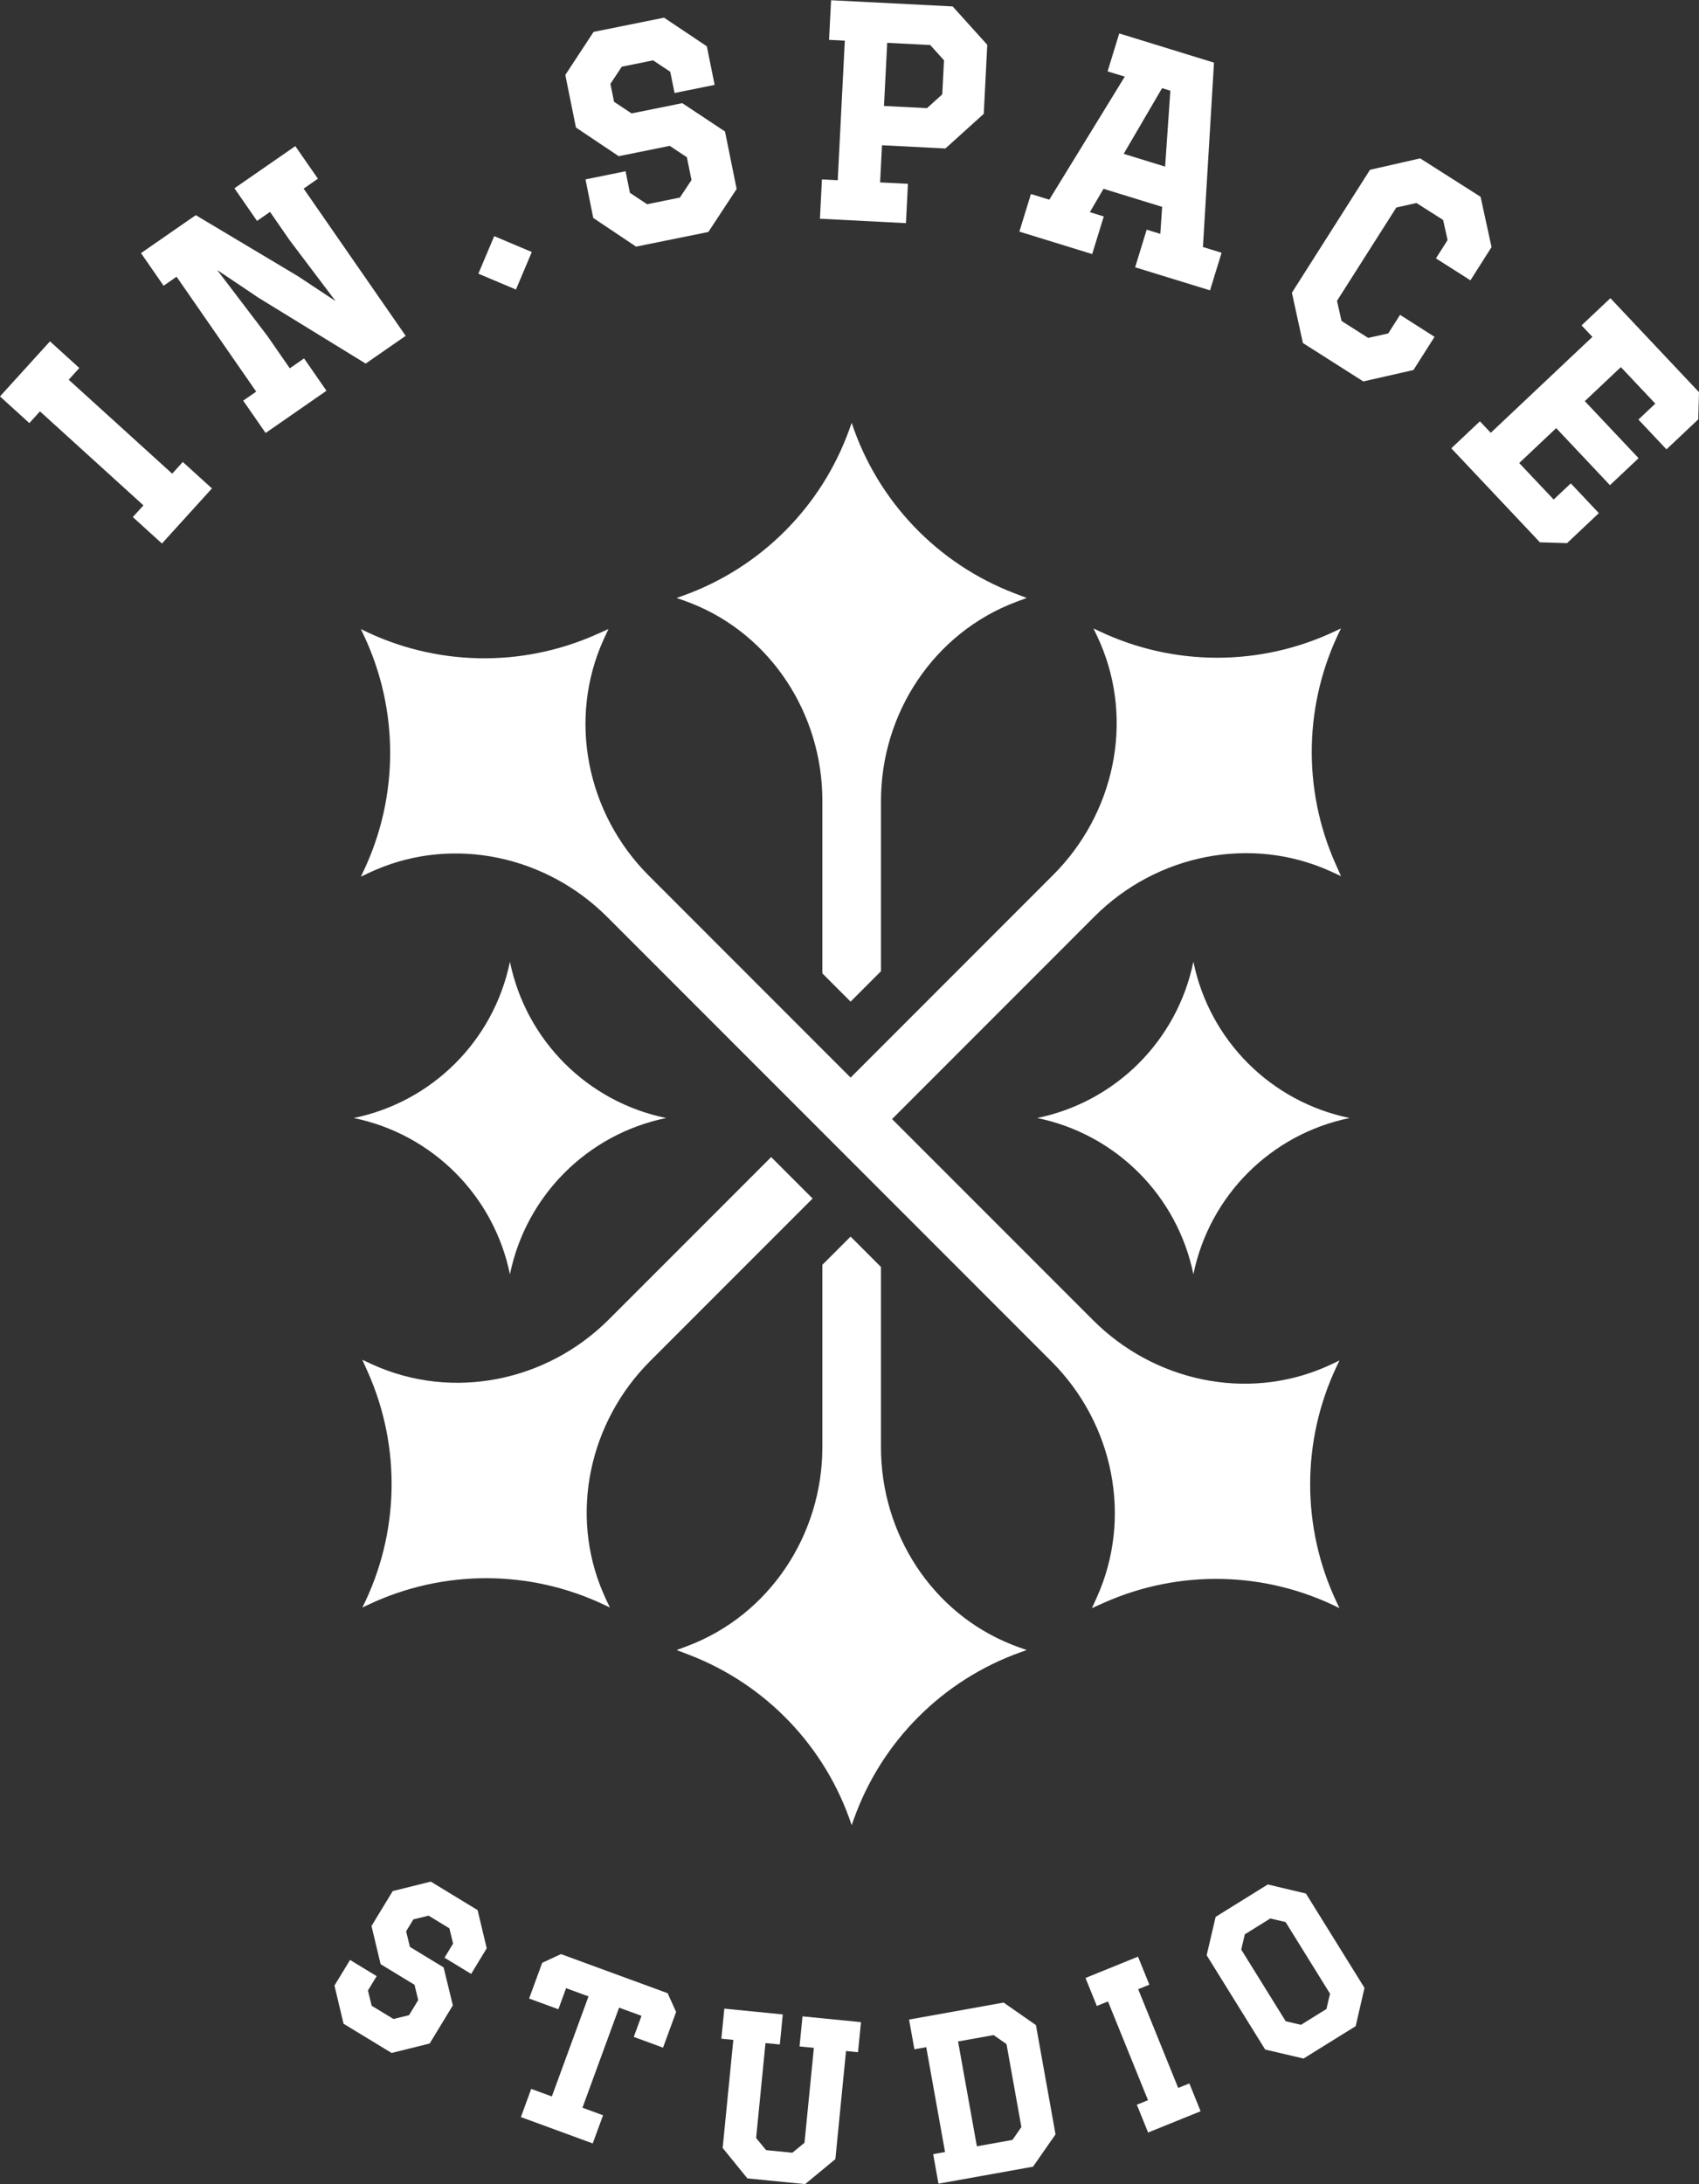 <?xml version="1.0" encoding="UTF-8" standalone="no"?>
<!DOCTYPE svg PUBLIC "-//W3C//DTD SVG 1.1//EN" "http://www.w3.org/Graphics/SVG/1.1/DTD/svg11.dtd">
<svg width="1000" height="1285" viewBox="0 0 1000 1285" version="1.1" xmlns="http://www.w3.org/2000/svg" xmlns:xlink="http://www.w3.org/1999/xlink" xml:space="preserve" xmlns:serif="http://www.serif.com/" style="fill-rule:evenodd;clip-rule:evenodd;stroke-linejoin:round;stroke-miterlimit:2;">
    <rect x="0" y="0" width="1000" height="1285" fill="#333333" stroke="none"/>
    <g id="Logo" transform="matrix(2.418,0,0,2.418,-738.014,-374.05)">
        <g transform="matrix(5.556,0,0,5.556,347.128,254.733)">
            <path d="M0,2.736L-4.533,-1.378L-4.068,-1.891L-5.354,-3.059L-7.544,-0.647L-6.258,0.521L-5.792,0.008L-1.259,4.124L-1.725,4.636L-0.448,5.795L1.742,3.382L0.465,2.223L0,2.736Z" style="fill:white;fill-rule:nonzero;"/>
        </g>
        <g transform="matrix(5.556,0,0,5.556,375.757,205.976)">
            <path d="M0,6.898L-0.982,5.481L-3.18,2.595L-1.98,3.398L-1.389,3.797L3.325,6.691L5.077,5.476L0.607,-0.971L1.232,-1.405L0.242,-2.832L-2.425,-0.985L-1.435,0.444L-0.866,0.049L-0.008,1.288L2.006,3.955L0.36,2.866L-4.12,0.191L-6.519,1.854L-5.529,3.282L-4.96,2.887L-1.472,7.919L-2.042,8.313L-1.059,9.73L1.607,7.881L0.625,6.464L0,6.898Z" style="fill:white;fill-rule:nonzero;"/>
        </g>
        <g transform="matrix(-5.118,-2.162,-2.162,5.118,421.141,218.549)">
            <rect x="-2.064" y="-1.369" width="1.787" height="1.785" style="fill:white;"/>
        </g>
        <g transform="matrix(5.556,0,0,5.556,455.823,180.992)">
            <path d="M0,2.106L2.235,1.654L2.987,2.153L3.189,3.151L2.68,3.918L1.243,4.21L0.491,3.71L0.3,2.766L-1.456,3.122L-1.115,4.811L0.76,6.066L3.927,5.425L5.166,3.541L4.657,1.025L2.785,-0.216L0.563,0.233L-0.205,-0.276L-0.364,-1.061L0.135,-1.813L1.506,-2.09L2.257,-1.592L2.446,-0.661L4.202,-1.016L3.86,-2.706L1.986,-3.96L-1.102,-3.336L-2.34,-1.451L-1.874,0.851L0,2.106Z" style="fill:white;fill-rule:nonzero;"/>
        </g>
        <g transform="matrix(5.556,0,0,5.556,521.178,198.621)">
            <path d="M0,-6.031L1.884,-5.935L2.488,-5.266L2.412,-3.775L1.743,-3.171L-0.141,-3.266L0,-6.031ZM0.908,0.143L-0.311,0.081L-0.229,-1.546L2.55,-1.404L4.23,-2.922L4.384,-5.944L2.867,-7.625L-2.459,-7.896L-2.548,-6.161L-1.857,-6.126L-2.168,-0.013L-2.86,-0.049L-2.947,1.672L0.821,1.865L0.908,0.143Z" style="fill:white;fill-rule:nonzero;"/>
        </g>
        <g transform="matrix(5.556,0,0,5.556,588.083,212.023)">
            <path d="M0,-6.458L0.363,-6.347L0.134,-3.022L-1.681,-3.582L0,-6.458ZM-2.554,-0.84L-3.164,-1.028L-2.565,-2.051L0.003,-1.26L-0.077,-0.077L-0.674,-0.261L-1.18,1.386L2.101,2.396L2.608,0.75L1.791,0.498L2.275,-7.575L-1.876,-8.854L-2.387,-7.193L-1.634,-6.962L-4.941,-1.575L-5.745,-1.823L-6.252,-0.176L-3.062,0.807L-2.554,-0.84Z" style="fill:white;fill-rule:nonzero;"/>
        </g>
        <g transform="matrix(5.556,0,0,5.556,663.148,217.823)">
            <path d="M0,0.913L0.924,-0.542L0.444,-2.745L-2.202,-4.427L-4.401,-3.927L-7.822,1.455L-7.341,3.658L-4.695,5.34L-2.497,4.841L-1.573,3.387L-3.084,2.425L-3.601,3.238L-4.481,3.434L-5.649,2.691L-5.846,1.811L-3.247,-2.276L-2.366,-2.473L-1.198,-1.731L-1.002,-0.85L-1.512,-0.048L0,0.913Z" style="fill:white;fill-rule:nonzero;"/>
        </g>
        <g transform="matrix(5.556,0,0,5.556,697.216,286.835)">
            <path d="M0,-10.727L-1.264,-9.535L-0.789,-9.032L-5.242,-4.831L-5.717,-5.335L-6.971,-4.153L-3.088,-0.036L-1.899,0L-0.506,-1.314L-1.735,-2.617L-2.486,-1.91L-3.995,-3.508L-2.375,-5.036L-0.02,-2.538L1.235,-3.72L-1.121,-6.218L0.458,-7.708L1.967,-6.109L1.227,-5.411L2.456,-4.107L3.848,-5.419L3.882,-6.61L0,-10.727Z" style="fill:white;fill-rule:nonzero;"/>
        </g>
        <g transform="matrix(5.556,0,0,5.556,393.767,544.283)">
            <path d="M0,-42.304C1.541,-39.042 1.541,-35.262 0,-32L-0.128,-31.729L-0.073,-31.756C0.119,-31.852 0.313,-31.942 0.508,-32.026C3.967,-33.517 7.998,-32.634 10.661,-29.971L30.133,-10.499C32.852,-7.781 33.695,-3.65 32.105,-0.149C32.095,-0.124 32.083,-0.1 32.072,-0.075L31.899,0.299L32.421,0.065C35.724,-1.409 39.514,-1.324 42.746,0.299L42.618,0.027C41.077,-3.235 41.077,-7.015 42.618,-10.277L42.746,-10.548L42.69,-10.521C42.499,-10.425 42.305,-10.336 42.109,-10.251C38.651,-8.76 34.62,-9.643 31.957,-12.306L24.837,-19.426L24.394,-19.868L23.145,-21.118L32.016,-29.99C34.735,-32.708 38.866,-33.551 42.367,-31.962C42.391,-31.951 42.415,-31.94 42.439,-31.929L42.814,-31.756L42.58,-32.279C41.105,-35.58 41.191,-39.37 42.814,-42.603L42.542,-42.475C39.28,-40.934 35.5,-40.933 32.238,-42.475L31.967,-42.603L31.995,-42.547C32.09,-42.355 32.179,-42.161 32.264,-41.966C33.755,-38.507 32.872,-34.477 30.209,-31.814L21.329,-22.934L12.485,-31.779C9.766,-34.496 8.923,-38.628 10.512,-42.129C10.523,-42.153 10.535,-42.177 10.546,-42.201L10.719,-42.575L10.197,-42.342C6.894,-40.867 3.104,-40.953 -0.128,-42.575L0,-42.304Z" style="fill:white;fill-rule:nonzero;"/>
        </g>
        <g transform="matrix(5.556,0,0,5.556,503.011,535.7)">
            <path d="M-7.12,-8.973L0.001,-16.094L-1.815,-17.909L-1.815,-17.908L-8.927,-10.797C-11.646,-8.077 -15.776,-7.235 -19.278,-8.824C-19.302,-8.835 -19.326,-8.846 -19.35,-8.858L-19.725,-9.031L-19.491,-8.508C-18.016,-5.206 -18.102,-1.416 -19.725,1.816L-19.453,1.688C-16.191,0.147 -12.411,0.147 -9.149,1.688L-8.878,1.816L-8.905,1.761C-9.001,1.569 -9.09,1.375 -9.174,1.179C-10.666,-2.28 -9.783,-6.31 -7.12,-8.973Z" style="fill:white;fill-rule:nonzero;"/>
        </g>
        <g transform="matrix(-5.556,0,0,5.556,595.707,464.716)">
            <path d="M0,-13.688C0.705,-10.242 3.398,-7.549 6.845,-6.843C3.398,-6.138 0.705,-3.445 0,0C-0.705,-3.445 -3.398,-6.138 -6.845,-6.843C-3.398,-7.549 -0.705,-10.242 0,-13.688" style="fill:white;fill-rule:nonzero;"/>
        </g>
        <g transform="matrix(5.556,0,0,5.556,429.343,388.674)">
            <path d="M0,13.688C0.705,10.243 3.398,7.549 6.845,6.844C3.398,6.138 0.705,3.446 0,0C-0.705,3.446 -3.398,6.138 -6.845,6.844C-3.398,7.549 -0.705,10.243 0,13.688" style="fill:white;fill-rule:nonzero;"/>
        </g>
        <g transform="matrix(5.556,0,0,5.556,469.914,355.768)">
            <path d="M0,-10.006L0.059,-9.985C0.262,-9.917 0.462,-9.844 0.66,-9.766C4.161,-8.374 6.386,-4.9 6.386,-1.133L6.386,6.433L7.623,7.67L8.954,6.339L8.954,-1.122C8.954,-4.967 11.279,-8.484 14.878,-9.835C14.903,-9.845 14.928,-9.854 14.953,-9.863L15.34,-10.006L14.806,-10.21C11.428,-11.502 8.808,-14.242 7.67,-17.676L7.569,-17.393C6.352,-13.996 3.679,-11.323 0.283,-10.107L0,-10.006Z" style="fill:white;fill-rule:nonzero;"/>
        </g>
        <g transform="matrix(5.556,0,0,5.556,512.526,455.542)">
            <path d="M0,25.775L0.101,25.492C1.318,22.095 3.991,19.422 7.387,18.206L7.67,18.105L7.611,18.085C7.408,18.016 7.208,17.943 7.01,17.864C3.51,16.473 1.284,12.999 1.284,9.232L1.284,1.331L-0.047,0L-1.284,1.236L-1.284,9.22C-1.284,13.066 -3.609,16.583 -7.208,17.934C-7.233,17.944 -7.258,17.953 -7.283,17.963L-7.67,18.105L-7.136,18.309C-3.758,19.601 -1.138,22.341 0,25.775" style="fill:white;fill-rule:nonzero;"/>
        </g>
        <g transform="matrix(5.556,0,0,5.556,410.081,654.162)">
            <path d="M0,-7.503L-1.668,-7.089L-2.598,-5.56L-2.199,-3.888L-0.714,-2.985L-0.551,-2.316L-0.954,-1.654L-1.636,-1.488L-2.591,-2.068L-2.754,-2.736L-2.372,-3.364L-3.538,-4.073L-4.221,-2.951L-3.822,-1.279L-1.718,0L-0.05,-0.414L0.966,-2.084L0.561,-3.747L-0.915,-4.645L-1.081,-5.327L-0.764,-5.849L-0.096,-6.012L0.814,-5.458L0.977,-4.79L0.601,-4.171L1.768,-3.461L2.45,-4.584L2.05,-6.256L0,-7.503Z" style="fill:white;fill-rule:nonzero;"/>
        </g>
        <g transform="matrix(5.556,0,0,5.556,441.767,676.172)">
            <path d="M0,-8.291L-0.823,-7.909L-1.396,-6.345L-0.114,-5.875L0.224,-6.798L1.206,-6.438L-0.4,-2.057L-1.304,-2.388L-1.756,-1.153L1.391,0L1.844,-1.233L0.941,-1.564L2.546,-5.946L3.528,-5.587L3.189,-4.664L4.472,-4.194L5.045,-5.758L4.673,-6.578L0,-8.291Z" style="fill:white;fill-rule:nonzero;"/>
        </g>
        <g transform="matrix(5.556,0,0,5.556,499.837,676.872)">
            <path d="M0,-4.373L0.628,-4.311L0.217,-0.155L-0.314,0.281L-1.466,0.167L-1.902,-0.364L-1.492,-4.52L-0.864,-4.459L-0.734,-5.775L-3.295,-6.028L-3.425,-4.712L-2.901,-4.66L-3.368,0.072L-2.285,1.405L0.246,1.655L1.57,0.561L2.037,-4.172L2.562,-4.12L2.692,-5.437L0.13,-5.69L0,-4.373Z" style="fill:white;fill-rule:nonzero;"/>
        </g>
        <g transform="matrix(5.556,0,0,5.556,551.654,652.542)">
            <path d="M0,4.1L-1.557,4.379L-2.381,-0.212L-0.823,-0.491L-0.259,-0.098L0.393,3.536L0,4.1ZM-0.385,-1.915L-4.528,-1.171L-4.294,0.131L-3.775,0.038L-2.952,4.629L-3.471,4.722L-3.24,6.015L0.903,5.272L1.889,3.856L1.031,-0.928L-0.385,-1.915Z" style="fill:white;fill-rule:nonzero;"/>
        </g>
        <g transform="matrix(5.556,0,0,5.556,592.011,641.573)">
            <path d="M0,3.798L-1.753,-0.526L-1.264,-0.724L-1.761,-1.952L-4.062,-1.018L-3.565,0.208L-3.076,0.01L-1.323,4.334L-1.812,4.532L-1.319,5.75L0.982,4.818L0.489,3.6L0,3.798Z" style="fill:white;fill-rule:nonzero;"/>
        </g>
        <g transform="matrix(5.556,0,0,5.556,628.095,625.218)">
            <path d="M0,3.285L-1.116,3.977L-1.785,3.82L-3.733,0.683L-3.576,0.014L-2.46,-0.679L-1.79,-0.523L0.157,2.615L0,3.285ZM-2.569,-2.169L-4.854,-0.751L-5.248,0.93L-2.684,5.06L-1.003,5.454L1.281,4.036L1.667,2.36L-0.898,-1.771L-2.569,-2.169Z" style="fill:white;fill-rule:nonzero;"/>
        </g>
    </g>
</svg>
